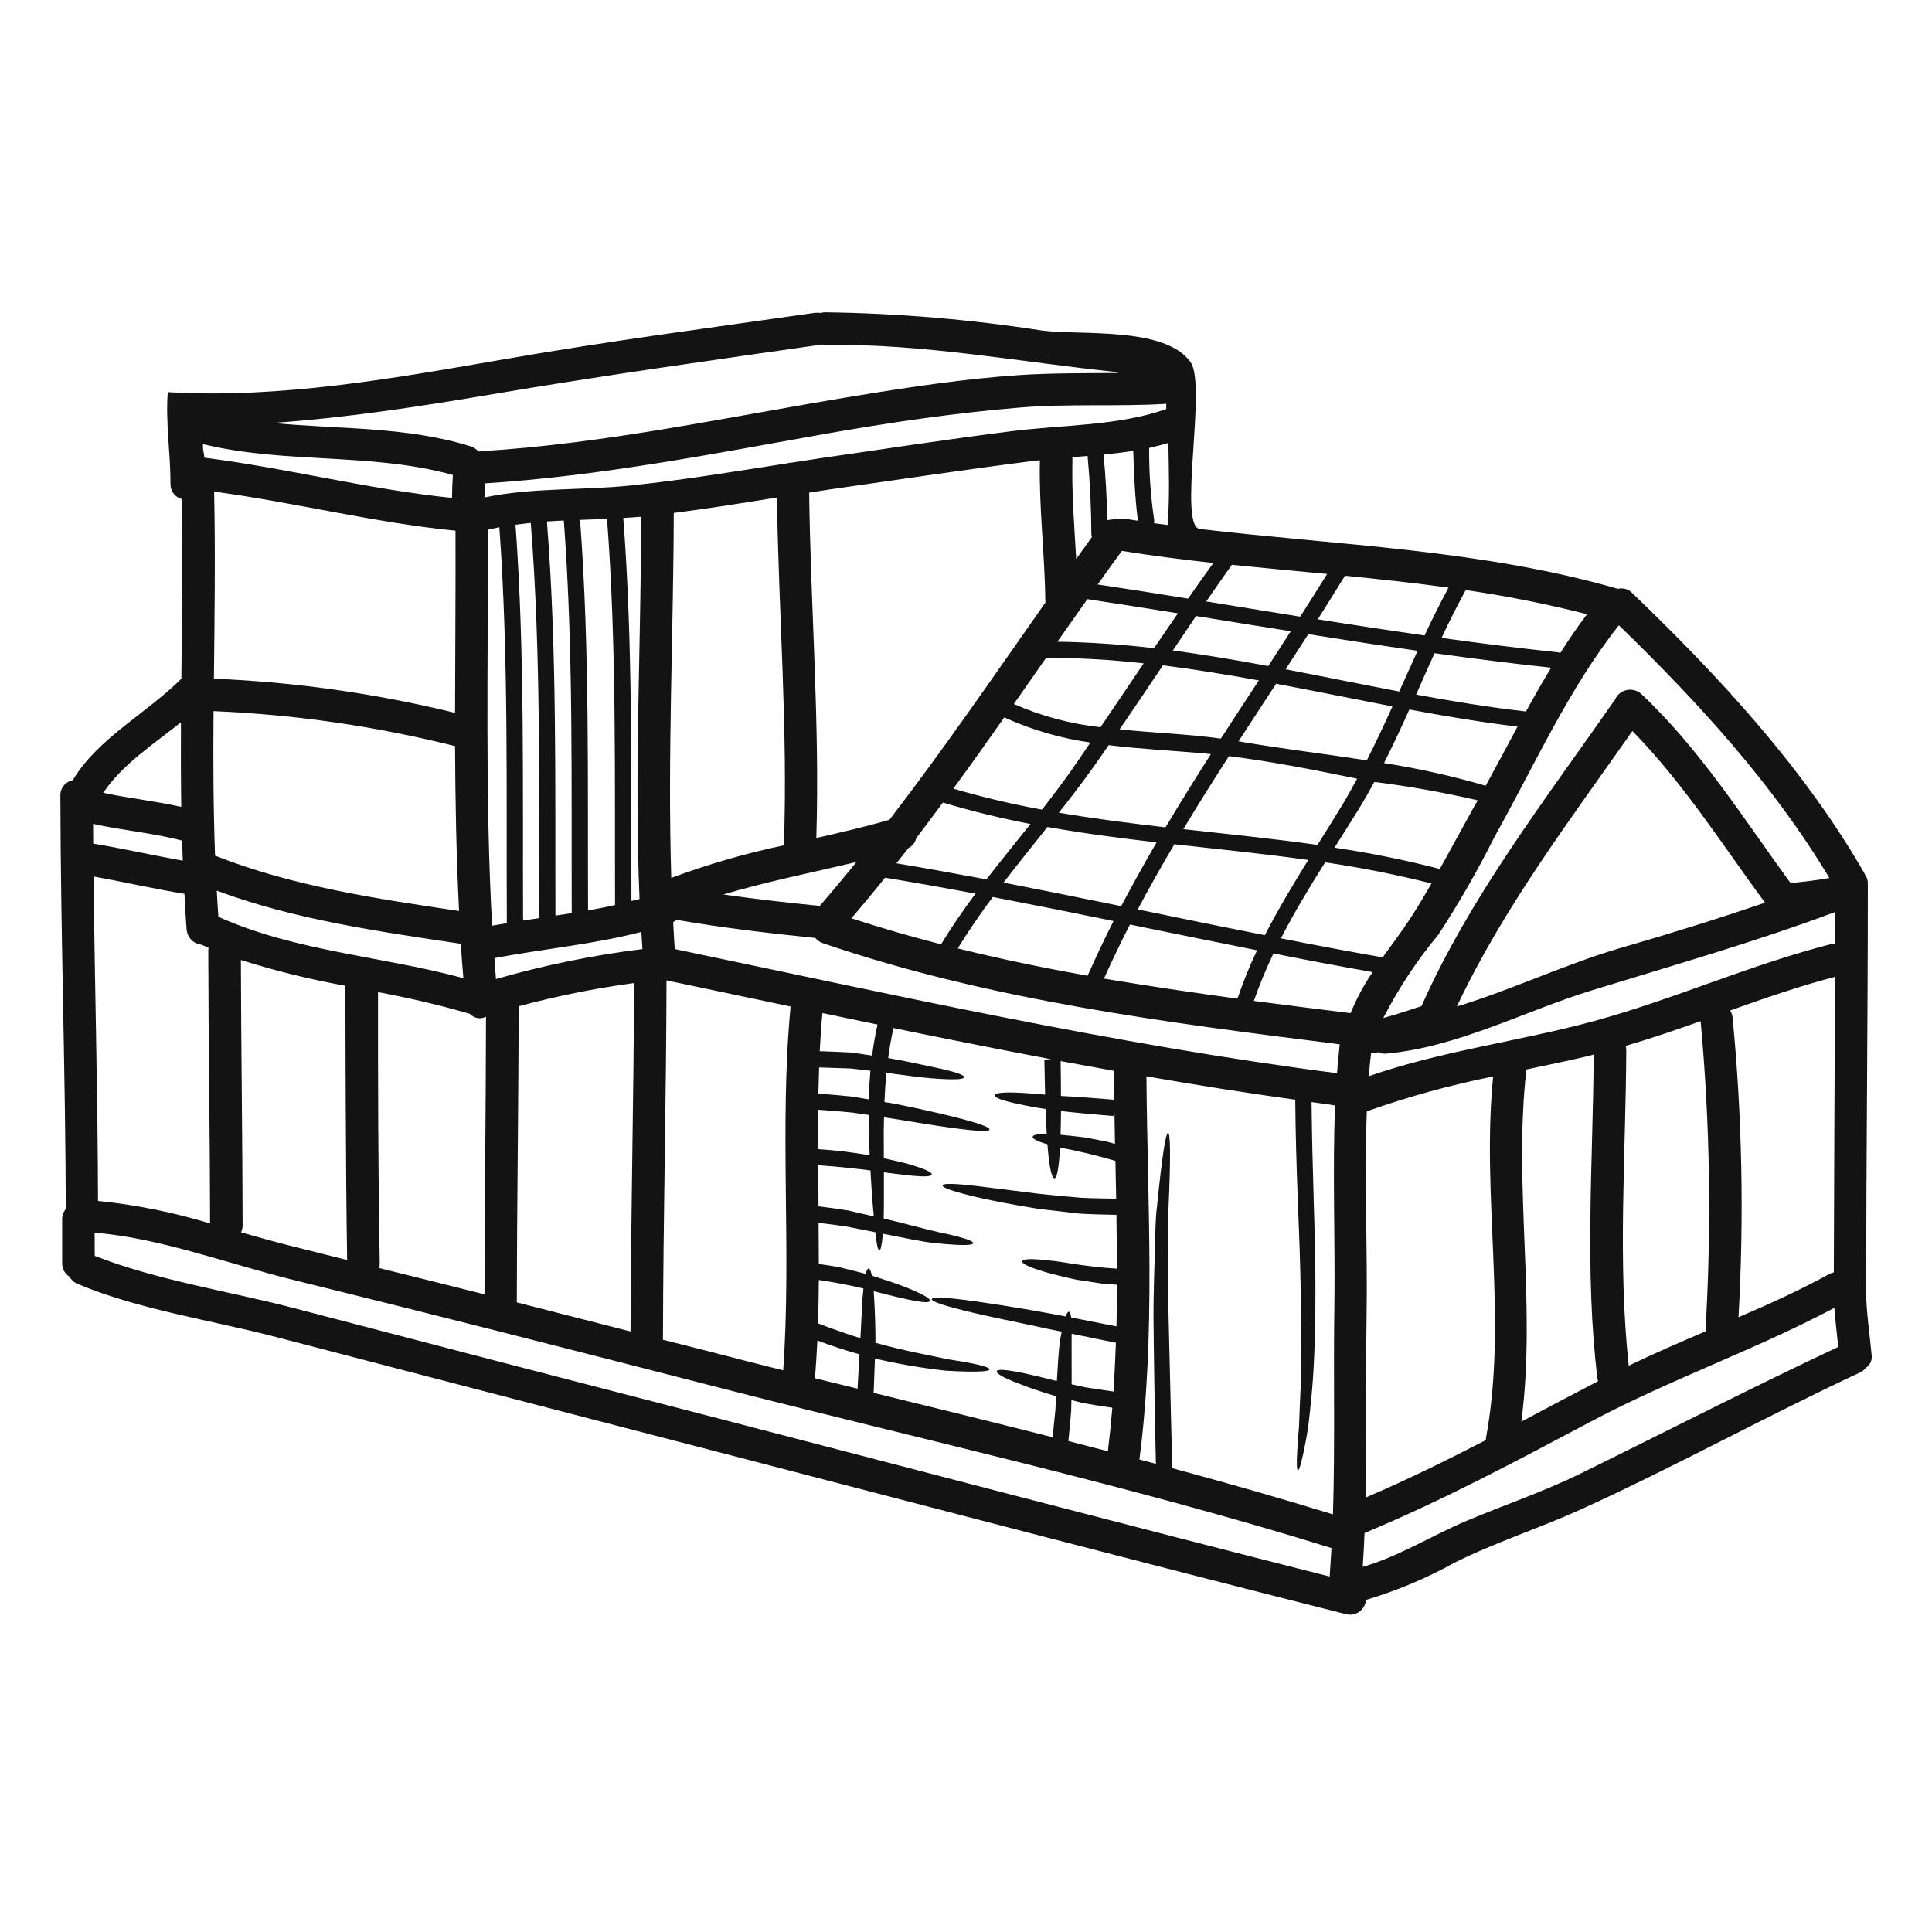 <?xml version="1.0" encoding="UTF-8"?>
<svg width="100pt" height="100pt" version="1.1" viewBox="0 0 100 100" xmlns="http://www.w3.org/2000/svg">
 <path d="m96.875 70.129c0.039 0.266-0.078 0.527-0.301 0.672-0.082 0.105-0.184 0.188-0.305 0.242-4.875 2.273-9.602 4.887-14.492 7.106-2.152 0.973-4.41 1.691-6.519 2.75-1.445 0.801-2.973 1.441-4.555 1.91-0.02 0.242-0.145 0.469-0.344 0.613-0.203 0.141-0.457 0.188-0.695 0.125-10.953-2.766-21.883-5.641-32.82-8.477-7.523-1.949-15.043-3.906-22.559-5.867-3.32-0.867-7.086-1.41-10.262-2.746l-0.004 0.004c-0.18-0.078-0.328-0.211-0.426-0.383-0.242-0.152-0.387-0.422-0.375-0.711v-2.242c-0.004-0.199 0.062-0.395 0.188-0.547-0.02-7.133-0.266-14.258-0.281-21.395-0.012-0.387 0.258-0.723 0.637-0.793 1.301-2.188 3.859-3.484 5.625-5.262 0.035-3.098 0.074-6.203 0.016-9.297h0.004c-0.359-0.098-0.602-0.43-0.582-0.801 0-1.574-0.262-3.184-0.141-4.734 5.809 0.348 11.746-0.719 17.469-1.711 5.344-0.93 10.695-1.629 16.062-2.398l-0.004 0.004c0.09-0.012 0.184-0.008 0.273 0.008 0.074-0.023 0.152-0.035 0.23-0.035 3.758 0.051 7.508 0.367 11.223 0.945 2.031 0.258 6.371-0.219 7.688 1.637 0.848 1.195-0.668 8.5 0.477 8.633 7.25 0.852 14.59 1.066 21.641 3.098h-0.004c0.27-0.066 0.555 0.02 0.746 0.219 4.5 4.324 8.855 9.027 11.988 14.453 0.02 0.035 0.039 0.07 0.051 0.109 0.109 0.145 0.164 0.32 0.156 0.5 0 7.055-0.082 14.102-0.09 21.152 0.02 1.078 0.188 2.152 0.285 3.219zm-1.883-21.289c0-0.547 0.004-1.094 0.004-1.637-4.144 1.551-8.348 2.746-12.582 4.051-3.535 1.086-6.945 2.941-10.66 3.281-0.141 0.016-0.285-0.012-0.414-0.07-0.125 0.023-0.254 0.039-0.375 0.062-0.047 0.391-0.086 0.781-0.113 1.176 3.809-1.324 7.805-1.805 11.691-2.863 4.144-1.137 8.074-2.914 12.234-3.973h0.004c0.066-0.012 0.137-0.023 0.207-0.027zm0.156 20.879c-0.066-0.672-0.152-1.344-0.203-2.023-4.09 2.168-8.48 3.699-12.578 5.871-3.859 2.047-7.703 4.102-11.738 5.781-0.023 0.582-0.055 1.164-0.094 1.754 1.887-0.547 3.559-1.613 5.371-2.383 1.961-0.828 3.973-1.5 5.887-2.441 4.457-2.188 8.859-4.449 13.352-6.559zm-0.23-3.859c0.012-5.098 0.043-10.203 0.066-15.301-1.844 0.48-3.637 1.105-5.43 1.742l0.004 0.004c0.066 0.109 0.105 0.234 0.121 0.363 0.496 5.156 0.598 10.34 0.305 15.512 1.59-0.684 3.172-1.395 4.688-2.231 0.078-0.039 0.16-0.07 0.246-0.09zm-2.234-20.152c0.672-0.066 1.34-0.145 2.004-0.262-2.918-4.875-6.828-9.133-10.895-13.082-2.606 3.293-4.387 7.289-6.43 10.938-0.875 1.75-1.848 3.445-2.914 5.078-1.105 1.328-2.062 2.773-2.848 4.309 0.668-0.172 1.316-0.402 1.973-0.609 2.551-5.731 6.406-10.676 9.965-15.797h0.004c0.012-0.02 0.023-0.031 0.039-0.047 0.102-0.262 0.328-0.453 0.602-0.516 0.273-0.062 0.562 0.012 0.77 0.203 3.051 2.867 5.273 6.426 7.727 9.789zm-1.328 1.016c-2.219-3.019-4.234-6.203-6.863-8.887-3.242 4.621-6.672 9.141-9.086 14.258 2.867-0.867 5.707-2.231 8.5-3.035 2.512-0.727 4.988-1.496 7.445-2.336zm-3.074 22.008c0.312-5.293 0.227-10.602-0.258-15.879-1.281 0.461-2.57 0.895-3.875 1.281v0.004c0.016 0.066 0.027 0.141 0.027 0.211-0.027 5.457-0.453 10.906 0.125 16.34 1.316-0.633 2.656-1.215 3.996-1.785h-0.004c-0.008-0.059-0.012-0.117-0.012-0.172zm-5.566 2.762c-0.016-0.051-0.027-0.098-0.035-0.148-0.672-5.574-0.23-11.172-0.191-16.762-0.133 0.035-0.27 0.074-0.402 0.102-1.027 0.242-2.051 0.453-3.082 0.668-0.688 6.074 0.531 12.172-0.262 18.23 1.316-0.703 2.641-1.402 3.969-2.09zm-1.961-37.691c0.438-0.688 0.895-1.359 1.391-2.012h-0.004c-2.07-0.527-4.164-0.945-6.277-1.25-0.441 0.812-0.859 1.641-1.25 2.477 2 0.281 4.004 0.527 6.016 0.746v-0.004c0.039 0.008 0.082 0.023 0.121 0.043zm-1.77 3.023c0.414-0.762 0.848-1.52 1.301-2.266-2.016-0.219-4.027-0.469-6.035-0.75-0.32 0.711-0.641 1.422-0.953 2.141 1.879 0.348 3.769 0.656 5.68 0.875zm-2.086 3.844c0.555-1.016 1.098-2.039 1.648-3.059-1.871-0.23-3.738-0.539-5.598-0.887-0.422 0.938-0.852 1.859-1.312 2.773 1.777 0.277 3.531 0.668 5.258 1.172zm0.023 33.719c1.125-6.184-0.258-12.453 0.363-18.672-2.219 0.445-4.406 1.047-6.539 1.805-0.133 3.516 0.043 7.16-0.012 10.582-0.047 3.113 0.023 6.269-0.047 9.41 2.117-0.906 4.18-1.922 6.219-2.973h0.004c0-0.051 0-0.102 0.008-0.152zm-0.52-32.812 0.086-0.152h-0.004c-1.766-0.41-3.551-0.727-5.348-0.953-0.258 0.48-0.531 0.953-0.816 1.422-0.41 0.66-0.824 1.316-1.242 1.977l-0.004 0.004c1.836 0.27 3.652 0.637 5.449 1.102 0.633-1.129 1.246-2.273 1.871-3.398zm-2.668-8.684c0.391-0.836 0.801-1.664 1.242-2.477-1.781-0.246-3.57-0.438-5.359-0.617-0.469 0.758-0.938 1.512-1.41 2.258 1.836 0.293 3.68 0.57 5.527 0.836zm-0.738 14.645c0.387-0.594 0.746-1.199 1.098-1.809-1.816-0.457-3.652-0.824-5.504-1.094-0.812 1.289-1.598 2.59-2.289 3.934 1.754 0.348 3.508 0.676 5.266 0.984 0.477-0.66 0.969-1.316 1.43-2.016zm-0.574-11.746c0.32-0.703 0.633-1.406 0.953-2.109-1.887-0.27-3.777-0.559-5.656-0.859l-1.176 1.816c1.953 0.379 3.914 0.777 5.879 1.152zm-1.676 3.562c0.465-0.918 0.902-1.848 1.328-2.789-2.012-0.391-4.016-0.797-6.023-1.176-0.648 0.988-1.297 1.984-1.945 2.981 2.16 0.375 4.41 0.641 6.637 0.984zm-0.5 0.953c-0.035-0.012-0.062-0.012-0.094-0.023-2.152-0.438-4.352-0.875-6.543-1.145-0.801 1.25-1.598 2.5-2.359 3.777 2.32 0.258 4.641 0.492 6.945 0.816 0.469-0.75 0.938-1.5 1.402-2.266 0.223-0.383 0.434-0.773 0.648-1.16zm-0.34 12.133c0.305-0.746 0.684-1.461 1.141-2.125-1.715-0.301-3.422-0.625-5.133-0.965-0.383 0.801-0.723 1.621-1.016 2.457 1.672 0.219 3.34 0.426 5.008 0.633zm-0.703 3.109c0.039-0.504 0.086-1.004 0.141-1.496-9.023-1.133-18.117-2.285-26.754-5.234-0.152-0.051-0.289-0.145-0.391-0.27-2.402-0.242-4.801-0.527-7.184-0.938-0.051 0.047-0.109 0.086-0.172 0.117 0.023 0.465 0.051 0.93 0.082 1.395 11.352 2.371 22.773 4.941 34.277 6.426zm-0.094 1.668c-0.41-0.055-0.812-0.117-1.223-0.176 0.035 3.609 0.18 6.406 0.195 8.809 0.023 2.543-0.039 4.621-0.172 6.133-0.078 0.758-0.129 1.395-0.207 1.926s-0.168 0.945-0.234 1.277c-0.141 0.645-0.23 0.918-0.285 0.918-0.062-0.012-0.078-0.312-0.039-0.98 0.016-0.332 0.043-0.762 0.094-1.289 0.016-0.527 0.043-1.188 0.078-1.934 0.055-1.5 0.055-3.516-0.012-6.039-0.055-2.41-0.23-5.277-0.262-8.941-2.57-0.359-5.141-0.762-7.703-1.211 0.051 6.617 0.488 13.25-0.363 19.832 0.285 0.074 0.566 0.152 0.852 0.223-0.066-3.019-0.105-5.566-0.125-7.691 0-1.176 0.047-2.231 0.066-3.16 0.035-0.93 0.023-1.738 0.113-2.438 0.281-2.785 0.461-3.836 0.578-3.836 0.113 0.012 0.145 1.086 0.023 3.867-0.055 0.695-0.004 1.5-0.016 2.422 0.012 0.926-0.008 1.961 0.016 3.137 0.051 2.172 0.117 4.797 0.191 7.926 2.789 0.75 5.57 1.547 8.32 2.391 0.113-3.625 0.016-7.281 0.074-10.887 0.043-3.352-0.102-6.848 0.035-10.277zm-0.285 24.379c0.035-0.488 0.066-0.98 0.094-1.469-10.48-3.258-21.316-5.637-31.945-8.367-7.266-1.867-14.539-3.727-21.82-5.519-3.184-0.781-7.016-2.207-10.254-2.43l0.004 1.191c3.211 1.266 6.938 1.828 10.242 2.688 7.383 1.934 14.766 3.852 22.152 5.758 10.5 2.727 21.004 5.484 31.523 8.152zm-1.523-49.68c0.469-0.734 0.93-1.469 1.391-2.207-1.641-0.156-3.289-0.309-4.93-0.477-0.449 0.625-0.887 1.262-1.328 1.898 1.621 0.262 3.242 0.523 4.863 0.789zm-1.652 2.555c0.387-0.602 0.773-1.195 1.16-1.797-1.637-0.258-3.273-0.527-4.902-0.789-0.402 0.594-0.801 1.188-1.199 1.781 1.648 0.227 3.297 0.5 4.938 0.809zm-0.18 13.934c0.684-1.332 1.457-2.617 2.246-3.894-2.305-0.32-4.617-0.555-6.93-0.812-0.656 1.109-1.293 2.234-1.895 3.371 2.191 0.457 4.383 0.902 6.578 1.336zm-2.277-10.176c0.648-1.004 1.305-2.008 1.965-3.012-1.652-0.297-3.305-0.57-4.965-0.781-0.746 1.109-1.488 2.219-2.242 3.316 1.738 0.18 3.504 0.238 5.242 0.477zm0.859 13.461c0.289-0.855 0.625-1.691 1.016-2.504-2.195-0.438-4.391-0.883-6.582-1.332-0.469 0.918-0.918 1.852-1.344 2.797 2.305 0.387 4.606 0.727 6.914 1.039zm-2.559-20.703c0.43-0.621 0.867-1.238 1.312-1.848-1.586-0.172-3.164-0.375-4.738-0.625-0.422 0.578-0.836 1.152-1.25 1.738 1.562 0.234 3.121 0.477 4.676 0.73zm1.184 8.047c-0.105-0.004-0.211-0.027-0.32-0.035-1.648-0.145-3.32-0.23-4.973-0.43-0.285 0.41-0.566 0.828-0.863 1.238-0.547 0.766-1.125 1.512-1.715 2.258 1.832 0.309 3.672 0.547 5.523 0.758 0.766-1.285 1.547-2.539 2.348-3.793zm-2.945-5.484c0.41-0.605 0.824-1.203 1.238-1.805-1.562-0.25-3.125-0.496-4.688-0.734-0.52 0.734-1.039 1.469-1.551 2.203h-0.004c1.672 0.027 3.344 0.141 5.004 0.336zm0.703-6.379c0.113-1.41 0.066-2.828 0.039-4.246-0.332 0.102-0.66 0.184-0.992 0.258v-0.004c-0.012 1.25 0.074 2.492 0.258 3.727 0.008 0.059 0.008 0.117-0.008 0.176 0.238 0.031 0.469 0.059 0.703 0.09zm-0.07-5.996v-0.273c-2.516 0.152-5.047-0.016-7.562 0.191-3.402 0.281-6.766 0.781-10.129 1.371-5.836 1.043-11.652 2.18-17.574 2.555-0.012 0.23-0.016 0.469-0.023 0.73 2.508-0.531 5.055-0.352 7.609-0.625 2.711-0.281 5.406-0.73 8.102-1.148l-0.004-0.004c0.074-0.016 0.145-0.027 0.219-0.031 0.469-0.074 0.938-0.145 1.406-0.215 3.324-0.48 6.644-0.992 9.973-1.41 2.644-0.332 5.449-0.262 7.984-1.141zm-3.402 16.465c0.746-1.105 1.492-2.207 2.234-3.305-1.676-0.191-3.363-0.285-5.051-0.285-0.555 0.797-1.113 1.59-1.668 2.387h-0.004c1.426 0.629 2.941 1.035 4.488 1.203zm1.07 9.262c0.59-1.113 1.199-2.215 1.832-3.301-1.895-0.219-3.777-0.465-5.648-0.797-0.762 0.957-1.527 1.91-2.273 2.879 2.035 0.395 4.062 0.805 6.09 1.219zm0.129-20.062c0.246 0.039 0.492 0.074 0.738 0.113-0.145-1.031-0.215-2.578-0.242-3.617-0.512 0.082-1.027 0.145-1.539 0.195 0.113 1.125 0.172 2.258 0.195 3.394l0.004-0.004c0.277-0.043 0.559-0.07 0.844-0.082zm-0.309-7.535v-0.043c-5.047-0.516-10.043-1.484-15.137-1.41v-0.004c-0.055 0-0.113-0.004-0.168-0.016-5.676 0.812-11.328 1.602-16.98 2.559-3.805 0.645-7.613 1.234-11.449 1.5 3.418 0.336 6.914 0.172 10.242 1.211h-0.004c0.16 0.051 0.305 0.145 0.41 0.27 0.039-0.008 0.078-0.012 0.117-0.016 6.551-0.398 12.934-1.809 19.398-2.863 2.816-0.461 5.66-0.891 8.516-1.082 1.684-0.109 3.371-0.09 5.055-0.105zm-0.039 46.359c-0.004-0.93-0.016-1.855-0.027-2.785-0.672-0.012-1.312-0.027-1.895-0.062-0.781-0.09-1.488-0.172-2.129-0.246-1.262-0.203-2.234-0.391-2.973-0.555-1.48-0.34-2.023-0.547-2.004-0.66 0.016-0.113 0.605-0.117 2.109 0.074 0.746 0.094 1.727 0.211 2.973 0.371 0.625 0.062 1.324 0.129 2.09 0.195 0.559 0.027 1.172 0.035 1.816 0.047-0.012-0.648-0.027-1.305-0.039-1.953l-0.004-0.004c-0.941-0.277-1.898-0.508-2.863-0.691-0.062 1.152-0.168 1.59-0.293 1.59s-0.262-0.477-0.359-1.758c-0.566-0.164-0.781-0.293-0.762-0.391 0.02-0.098 0.23-0.145 0.727-0.141-0.023-0.375-0.043-0.809-0.062-1.293-0.547-0.082-0.996-0.172-1.355-0.246-0.941-0.203-1.289-0.348-1.273-0.465s0.387-0.176 1.344-0.129c0.344 0.016 0.762 0.051 1.262 0.094-0.016-0.547-0.027-1.145-0.039-1.816l0.344-0.016c-2.723-0.516-5.441-1.055-8.156-1.613-0.117 0.531-0.207 1.055-0.273 1.551 0.965 0.168 1.719 0.34 2.293 0.461 1.203 0.246 1.656 0.422 1.641 0.531-0.016 0.113-0.488 0.156-1.73 0.055-0.59-0.047-1.344-0.156-2.293-0.281-0.055 0.527-0.082 1.031-0.105 1.512 0.172 0.027 0.359 0.055 0.52 0.086 1.242 0.246 2.207 0.469 2.934 0.648 1.461 0.359 2 0.57 1.984 0.688-0.016 0.117-0.605 0.105-2.094-0.105-0.746-0.102-1.715-0.262-2.957-0.465-0.129-0.023-0.273-0.039-0.41-0.062-0.004 0.234-0.004 0.469-0.012 0.688 0.004 0.52 0.004 0.984 0.004 1.43 0.465 0.102 0.859 0.195 1.176 0.273 0.977 0.281 1.328 0.461 1.301 0.57-0.027 0.113-0.422 0.141-1.418 0.016-0.293-0.027-0.648-0.078-1.055-0.129v1.492c0 0.34-0.004 0.633-0.012 0.902 0.035 0.004 0.074 0.016 0.102 0.023 1.137 0.262 2.012 0.52 2.684 0.668 1.344 0.281 1.859 0.465 1.848 0.582-0.012 0.117-0.543 0.141-1.953 0-0.695-0.066-1.578-0.27-2.723-0.488-0.047 0.594-0.117 0.859-0.18 0.859-0.078 0-0.141-0.273-0.211-0.938-0.477-0.094-0.977-0.191-1.531-0.301-0.438-0.066-0.914-0.125-1.406-0.184 0.004 0.703 0.012 1.418 0.012 2.129 0.398 0.055 0.773 0.113 1.113 0.18 0.48 0.117 0.914 0.23 1.312 0.332 0.051-0.191 0.102-0.281 0.152-0.281s0.117 0.113 0.168 0.371c0.727 0.23 1.305 0.426 1.746 0.598 0.953 0.383 1.293 0.602 1.262 0.711-0.035 0.113-0.441 0.094-1.441-0.141-0.391-0.078-0.879-0.215-1.469-0.359 0.004 0.09 0.012 0.184 0.016 0.293 0.035 0.539 0.066 1.238 0.074 2.133 0 0.078-0.004 0.164-0.004 0.242 1.613 0.449 2.879 0.66 3.781 0.859 1.535 0.234 2.125 0.402 2.125 0.516 0 0.113-0.609 0.164-2.207 0.074l0.008 0.004c-1.258-0.137-2.504-0.348-3.731-0.637-0.016 0.531-0.039 1.125-0.066 1.777 3.086 0.758 6.172 1.512 9.262 2.297 0.051-0.504 0.102-0.98 0.145-1.418 0.012-0.246 0.023-0.477 0.035-0.703-0.789-0.234-1.402-0.449-1.855-0.625-0.918-0.348-1.242-0.555-1.215-0.668 0.027-0.113 0.422-0.105 1.383 0.094 0.449 0.094 1.016 0.234 1.727 0.41 0.055-0.895 0.09-1.602 0.172-2.141 0.027-0.152 0.055-0.285 0.078-0.414-0.527-0.105-1.031-0.211-1.484-0.312-1.316-0.273-2.344-0.488-3.121-0.672-1.562-0.371-2.141-0.582-2.117-0.703 0.023-0.121 0.645-0.105 2.231 0.113 0.789 0.113 1.828 0.27 3.148 0.5 0.477 0.082 0.996 0.184 1.547 0.285 0.066-0.172 0.121-0.25 0.172-0.242 0.051 0.012 0.09 0.105 0.117 0.297 0.719 0.141 1.496 0.293 2.344 0.461 0.016-0.719 0.027-1.441 0.035-2.156-0.273-0.016-0.531-0.035-0.758-0.055-0.453-0.074-0.957-0.141-1.332-0.203-0.723-0.152-1.289-0.297-1.707-0.422-0.84-0.254-1.145-0.422-1.121-0.539 0.023-0.117 0.461-0.145 1.332-0.043 0.746 0.055 1.852 0.328 3.582 0.43zm-0.102-6.453c-0.016-0.746-0.027-1.496-0.039-2.242l-0.039 0.797c-1.07-0.09-1.965-0.172-2.715-0.258-0.008 0.461-0.012 0.867-0.023 1.227 0.336 0.027 0.746 0.074 1.23 0.133 0.332 0.062 0.695 0.129 1.098 0.207 0.16 0.035 0.32 0.086 0.488 0.133zm-0.078 12.816c0.055-0.84 0.094-1.688 0.125-2.527-0.824-0.168-1.586-0.32-2.289-0.465 0 0.105-0.004 0.219-0.004 0.348 0 0.531 0 1.227 0.004 2.117-0.004 0.051-0.008 0.102-0.004 0.152l0.719 0.156c0.441 0.07 0.926 0.141 1.449 0.219zm0.039-15.102c-0.012-0.504-0.016-1.004-0.016-1.5-0.918-0.164-1.836-0.332-2.758-0.504 0.012 0.668 0.016 1.266 0.016 1.805 0.766 0.039 1.672 0.102 2.758 0.195zm-0.328 18.191c0.09-0.75 0.168-1.5 0.23-2.25-0.566-0.086-1.086-0.164-1.559-0.254-0.195-0.051-0.383-0.094-0.559-0.145-0.004 0.18-0.004 0.352-0.012 0.543-0.035 0.48-0.09 1.016-0.145 1.578 0.68 0.18 1.363 0.352 2.043 0.527zm-1.047-24.617c0.426-0.957 0.867-1.898 1.34-2.828-2.082-0.426-4.16-0.84-6.25-1.242-0.641 0.859-1.25 1.746-1.816 2.66 2.219 0.551 4.469 1.012 6.727 1.414zm-0.594-21.566c0.273-0.383 0.547-0.758 0.816-1.137-0.02-0.047-0.031-0.094-0.031-0.145-0.004-1.355-0.07-2.703-0.195-4.051l-0.797 0.066c0.012 0.051 0.016 0.102 0.012 0.152-0.039 1.707 0.098 3.41 0.195 5.113zm0.094 10.445c0.215-0.32 0.426-0.633 0.641-0.945h-0.004c-1.539-0.219-3.039-0.656-4.453-1.301-0.867 1.238-1.746 2.473-2.637 3.688 1.508 0.441 3.039 0.805 4.59 1.086 0.641-0.824 1.273-1.66 1.863-2.527zm-1.68-8.199c-0.008-0.023-0.012-0.051-0.012-0.078-0.027-2.43-0.336-4.844-0.281-7.277l-0.348 0.035c-3.551 0.449-7.086 0.984-10.625 1.488l-0.969 0.152c0.074 5.961 0.555 11.91 0.371 17.875 1.266-0.285 2.531-0.582 3.781-0.938 2.816-3.66 5.426-7.477 8.082-11.258zm-3.059 14.336c0.746-0.965 1.52-1.914 2.281-2.867h-0.004c-1.527-0.293-3.039-0.66-4.531-1.109-0.453 0.617-0.914 1.23-1.379 1.844-0.051 0.223-0.199 0.41-0.402 0.512l-0.625 0.789c1.559 0.262 3.106 0.543 4.66 0.832zm-2.344 3.359c0.547-0.906 1.148-1.77 1.777-2.617-1.559-0.293-3.113-0.57-4.68-0.828-0.566 0.707-1.145 1.406-1.742 2.102 1.535 0.5 3.082 0.945 4.644 1.348zm-3.293 4.156c-0.953-0.195-1.902-0.395-2.852-0.594-0.062 0.66-0.105 1.316-0.141 1.973 0.598 0.023 1.164 0.039 1.68 0.074 0.363 0.055 0.703 0.105 1.031 0.152 0.066-0.508 0.156-1.047 0.281-1.602zm-0.195 9.922c-0.023-0.23-0.043-0.477-0.066-0.762-0.035-0.461-0.074-0.992-0.105-1.609-0.738-0.094-1.637-0.195-2.711-0.27 0.004 0.711 0.012 1.418 0.023 2.129 0.547 0.066 1.082 0.141 1.562 0.219 0.461 0.113 0.887 0.207 1.297 0.297zm-0.258-6.051c0.012-0.469 0.039-0.961 0.086-1.48-0.32-0.039-0.66-0.074-1.016-0.117-0.504-0.016-1.059-0.035-1.641-0.055-0.016 0.453-0.027 0.902-0.039 1.355 0.66 0.051 1.277 0.102 1.848 0.164 0.262 0.055 0.508 0.094 0.762 0.137zm0.047 2.894c-0.023-0.398-0.035-0.824-0.047-1.277-0.004-0.258-0.004-0.531-0.004-0.809-0.281-0.039-0.566-0.086-0.867-0.125-0.547-0.055-1.137-0.102-1.754-0.145-0.004 0.672-0.012 1.352-0.004 2.031l-0.008 0.008c0.898 0.055 1.793 0.164 2.68 0.32zm-0.363 7.316c0.012-0.152 0.027-0.289 0.039-0.418-0.648-0.156-1.418-0.312-2.309-0.441-0.004 0.75-0.016 1.496-0.043 2.246 0.789 0.301 1.52 0.559 2.195 0.766 0.047-0.902 0.086-1.605 0.113-2.148zm-0.266 4.766c0.039-0.648 0.066-1.242 0.102-1.777-0.68-0.191-1.402-0.418-2.18-0.715-0.035 0.648-0.074 1.301-0.125 1.953 0.734 0.176 1.469 0.363 2.203 0.539zm-1.953-24.992c0.645-0.746 1.277-1.5 1.895-2.266-2.305 0.547-4.629 1.008-6.891 1.68 1.652 0.234 3.324 0.426 4.992 0.59zm-1.895 24.039c0.441-6.273-0.211-12.566 0.383-18.828-2.141-0.453-4.285-0.906-6.422-1.352-0.016 6.18-0.172 12.359-0.184 18.543 0 0.016-0.008 0.035-0.008 0.055 0.852 0.215 1.703 0.434 2.551 0.648 1.223 0.324 2.445 0.629 3.676 0.938zm0.035-27.172c0.215-6.004-0.273-11.992-0.359-18-1.781 0.285-3.559 0.57-5.34 0.797-0.016 6.269-0.324 12.617-0.129 18.891 1.898-0.703 3.844-1.27 5.824-1.684zm-7.32 5.371c-0.023-0.297-0.039-0.59-0.055-0.887-2.492 0.648-5.07 0.875-7.606 1.355 0.027 0.359 0.051 0.723 0.078 1.082l-0.008 0.004c2.484-0.715 5.019-1.234 7.582-1.551zm-0.152-2.594c-0.27-6.562 0.074-13.223 0.09-19.785-0.309 0.023-0.617 0.051-0.93 0.066 0.5 6.551 0.398 13.242 0.422 19.824 0.133-0.031 0.273-0.062 0.414-0.102zm-0.465 22.379c0.016-6.012 0.164-12.023 0.184-18.031v0.004c-2.019 0.273-4.016 0.676-5.981 1.203 0 0.008 0.004 0.016 0.004 0.023-0.004 5.106-0.086 10.203-0.094 15.305 1.957 0.5 3.918 1 5.883 1.504zm-0.801-22.066c-0.023-6.629 0.086-13.379-0.414-19.984l-1.398 0.051c0.504 6.68 0.387 13.508 0.414 20.207 0.469-0.074 0.934-0.164 1.398-0.273zm-2.242 0.418c-0.027-6.734 0.094-13.602-0.41-20.32-0.293 0.012-0.582 0.035-0.875 0.051 0.531 6.738 0.418 13.629 0.441 20.398 0.285-0.035 0.566-0.082 0.844-0.125zm-1.68 0.258c-0.023-6.785 0.094-13.695-0.441-20.453-0.262 0.027-0.527 0.062-0.789 0.094 0.492 6.773 0.359 13.703 0.391 20.488 0.281-0.043 0.559-0.082 0.84-0.125zm-1.68 0.262c-0.035-6.785 0.102-13.715-0.387-20.492-0.195 0.039-0.391 0.09-0.594 0.133 0.023 6.777-0.156 13.695 0.219 20.492 0.258-0.039 0.508-0.09 0.762-0.129zm-1.074 4.844-0.051 0.016v0.004c-0.27 0.121-0.586 0.051-0.781-0.168-1.57-0.453-3.156-0.828-4.762-1.125 0 4.836 0.004 9.344 0.09 14.023 0 0.086-0.008 0.172-0.035 0.258 1.82 0.453 3.637 0.902 5.457 1.363 0.008-4.789 0.07-9.578 0.078-14.371zm-1.176-1.996c-0.051-0.594-0.094-1.184-0.133-1.777-4.258-0.641-8.578-1.242-12.629-2.75 0.023 0.449 0.051 0.902 0.082 1.352 4.023 1.805 8.461 2.031 12.68 3.176zm-0.43-13.738c0.004-3.152 0.035-6.301 0.023-9.422-4.203-0.414-8.309-1.461-12.492-2.023 0.066 3.227 0.023 6.453-0.012 9.68l-0.004 0.004c4.211 0.172 8.391 0.766 12.48 1.766zm0.207 10.258c-0.141-2.828-0.195-5.68-0.207-8.531-4.098-1.027-8.285-1.633-12.5-1.809-0.023 2.492-0.012 4.984 0.078 7.481 4.035 1.594 8.352 2.227 12.625 2.863zm-0.363-21.379c0.004-0.43 0.016-0.801 0.043-1.184-4.231-1.176-8.688-0.559-12.934-1.598v0.234c0.023 0.125 0.043 0.246 0.062 0.363 0.004 0.039 0 0.074 0.004 0.105 4.297 0.543 8.504 1.641 12.82 2.082zm-8.23 38.746c0.938 0.234 1.867 0.469 2.801 0.703-0.078-4.469-0.09-12.766-0.09-14.195h0.004c-1.832-0.328-3.641-0.773-5.414-1.336 0.012 4.578 0.082 9.148 0.09 13.727 0 0.129-0.027 0.254-0.082 0.371 0.918 0.258 1.82 0.516 2.691 0.73zm-4.293-1.188c-0.008-4.707-0.086-9.406-0.094-14.105 0-0.055 0.004-0.113 0.016-0.168-0.125-0.051-0.246-0.102-0.371-0.156h0.004c-0.414-0.043-0.738-0.379-0.77-0.797-0.051-0.609-0.078-1.227-0.113-1.836-1.578-0.258-3.137-0.617-4.707-0.898 0.066 5.598 0.219 11.195 0.234 16.789l0.004 0.004c1.965 0.199 3.91 0.59 5.801 1.168zm-1.414-18.781c-0.012-0.348-0.023-0.688-0.035-1.035-1.512-0.402-3.082-0.527-4.606-0.867 0 0.336 0.004 0.68 0.004 1.02 1.555 0.258 3.09 0.609 4.637 0.883zm-0.078-2.785c-0.023-1.457-0.023-2.918-0.016-4.375-1.418 1.133-3.039 2.18-4.019 3.648 1.34 0.293 2.699 0.426 4.035 0.73z" fill="#131313"/>
</svg>
